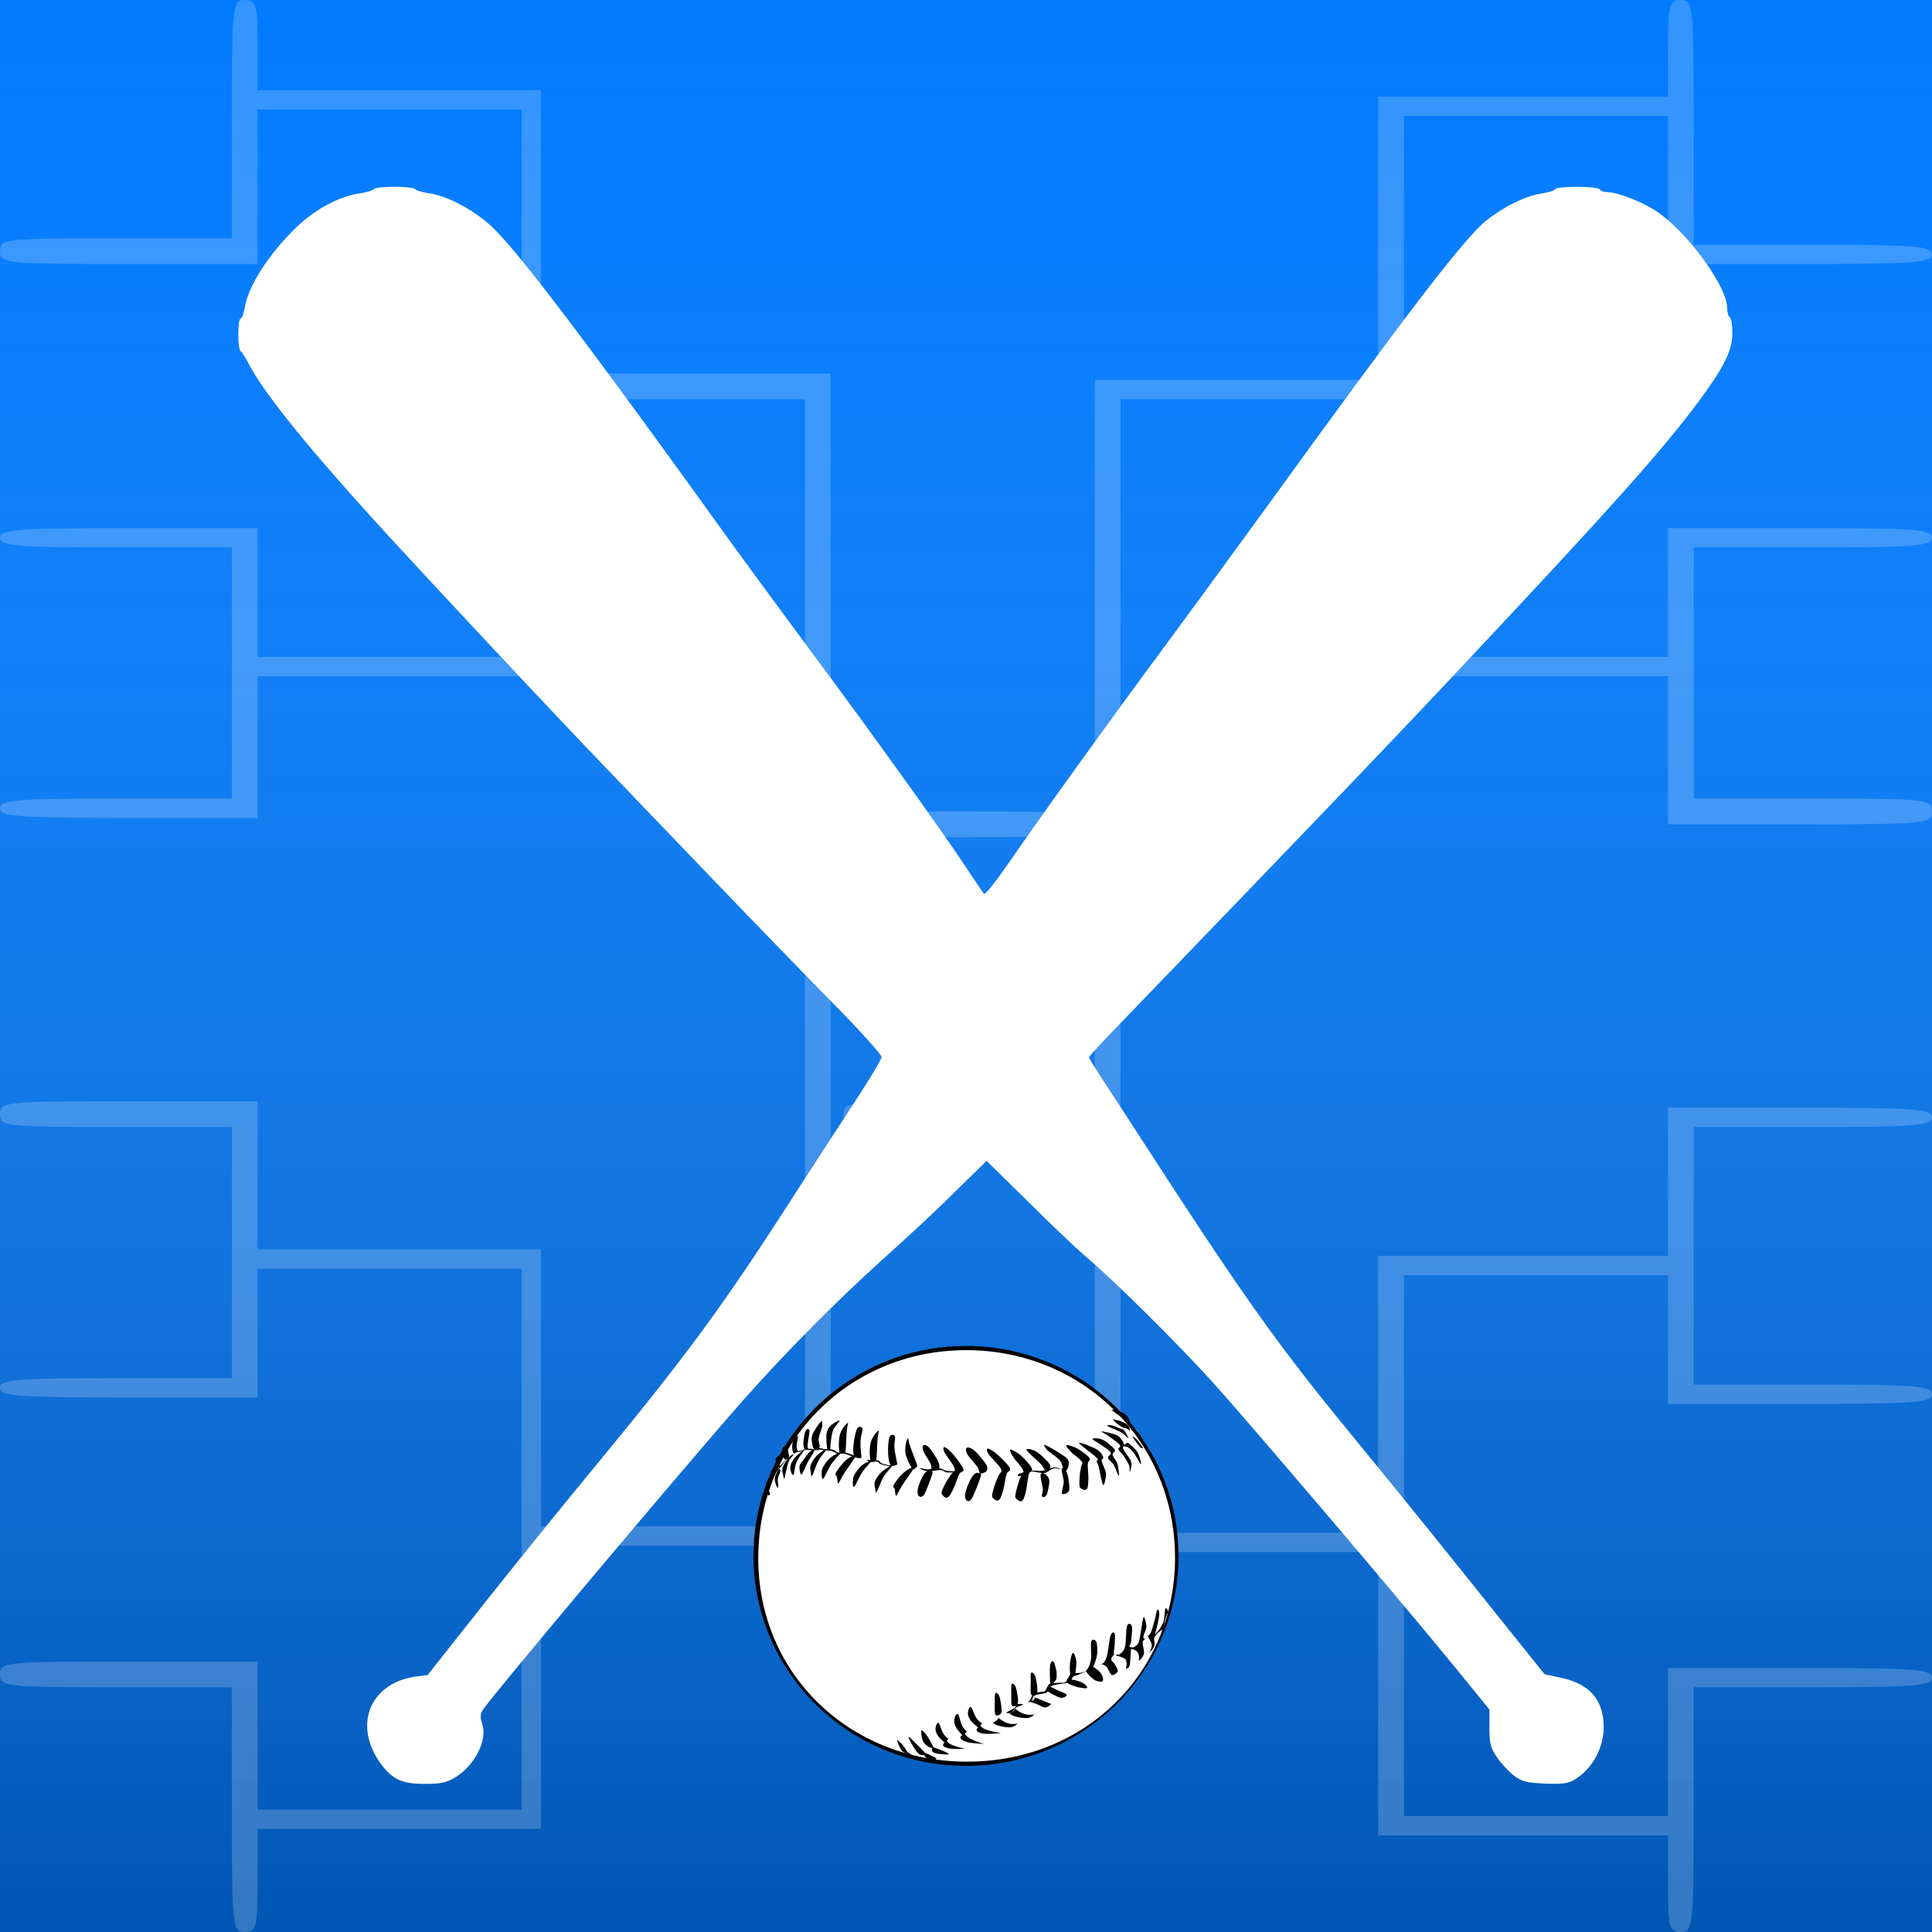 <?xml version="1.0" encoding="UTF-8"?>
<!DOCTYPE svg PUBLIC "-//W3C//DTD SVG 1.1//EN" "http://www.w3.org/Graphics/SVG/1.1/DTD/svg11.dtd">
<svg version="1.1" xmlns="http://www.w3.org/2000/svg" xmlns:xlink="http://www.w3.org/1999/xlink" width="300" height="300"  xml:space="preserve" id="baseballIcon">
    <!-- Generated by PaintCode - http://www.paintcodeapp.com -->
    <defs>
        <linearGradient id="baseballIcon-gradientOverlay-rectangle3" x1="150" y1="-0" x2="150" y2="300" gradientUnits="userSpaceOnUse" >
            <stop offset="0" stop-color="rgb(255, 255, 255)" stop-opacity="0" />
            <stop offset="1" stop-color="rgb(0, 0, 0)" stop-opacity="1" />
        </linearGradient>
        <filter id="baseballIcon-shadow-outer" filterUnits="userSpaceOnUse">
            <feGaussianBlur stdDeviation="2.5" />
            <feOffset dx="3" dy="3" result="blur" />
            <feFlood flood-color="rgb(255, 255, 255)" flood-opacity="1" />
            <feComposite in2="blur" operator="in" result="colorShadow" />
            <feComposite in="SourceGraphic" in2="colorShadow" operator="over" />
        </filter>
    </defs>
    <rect id="baseballIcon-rectangle2" stroke="none" fill="rgb(0, 122, 255)" x="0" y="0" width="300" height="300" />
    <rect id="baseballIcon-rectangle3" opacity="0.3" stroke="none" fill="url(#baseballIcon-gradientOverlay-rectangle3)" x="0" y="0" width="300" height="300" />
    <g id="baseballIcon-bracket" opacity="0.2">
        <path id="baseballIcon-bezier" stroke="none" fill="rgb(255, 255, 255)" d="M 36,18.5 L 36,37 18,37 C 0.7,37 0,37.1 0,39 0,40.9 0.7,41 20,41 L 40,41 40,29 40,17 60.5,17 81,17 81,59.5 81,102 60.5,102 40,102 40,92 40,82 20,82 C 2.9,82 0,82.2 0,83.5 0,84.8 2.7,85 18,85 L 36,85 36,104.5 36,124 18,124 C 2.7,124 0,124.2 0,125.5 0,126.8 2.9,127 20,127 L 40,127 40,116 40,105 62,105 84,105 84,83.5 84,62 104.5,62 125,62 125,149.5 125,237 104.5,237 84,237 84,215.5 84,194 62,194 40,194 40,182.5 40,171 20,171 C 0.7,171 0,171.1 0,173 0,174.9 0.7,175 18,175 L 36,175 36,194.5 36,214 18,214 C 2.7,214 0,214.2 0,215.5 0,216.8 2.9,217 20,217 L 40,217 40,207 40,197 60.5,197 81,197 81,239 81,281 60.5,281 40,281 40,269.5 40,258 20,258 C 0.7,258 0,258.1 0,260 0,261.9 0.7,262 18,262 L 36,262 36,281 C 36,299.3 36.1,300 38,300 39.8,300 40,299.3 40,292 L 40,284 62,284 84,284 84,262 84,240 106.5,240 129,240 129,185 129,130 148.5,130 C 167.3,130 168,129.9 168,128 168,126.1 167.3,126 148.5,126 L 129,126 129,92 129,58 106.5,58 84,58 84,36 84,14 62,14 40,14 40,7 C 40,0.7 39.8,-0 38,-0 36.1,-0 36,0.7 36,18.5 Z M 36,18.5" />
        <path id="baseballIcon-bezier2" stroke="none" fill="rgb(255, 255, 255)" d="M 259,7.5 L 259,15 236.5,15 214,15 214,37 214,59 192,59 170,59 170,115 170,171 150.5,171 C 131.7,171 131,171.1 131,173 131,174.9 131.7,175 150.5,175 L 170,175 170,208 170,241 192,241 214,241 214,263 214,285 236.5,285 259,285 259,292.5 C 259,299.3 259.2,300 261,300 262.9,300 263,299.3 263,281 L 263,262 281.5,262 C 297.3,262 300,261.8 300,260.5 300,259.2 297.1,259 279.5,259 L 259,259 259,270.5 259,282 238.5,282 218,282 218,240 218,198 238.5,198 259,198 259,208 259,218 279.5,218 C 297.1,218 300,217.8 300,216.5 300,215.2 297.3,215 281.5,215 L 263,215 263,195 263,175 281.5,175 C 297.3,175 300,174.8 300,173.5 300,172.2 297.1,172 279.5,172 L 259,172 259,183.5 259,195 236.5,195 214,195 214,216.5 214,238 194,238 174,238 174,150 174,62 194,62 214,62 214,83.5 214,105 236.5,105 259,105 259,116.5 259,128 279.5,128 C 299.3,128 300,127.9 300,126 300,124.1 299.3,124 281.5,124 L 263,124 263,104.5 263,85 281.5,85 C 297.3,85 300,84.8 300,83.5 300,82.2 297.1,82 279.5,82 L 259,82 259,92 259,102 238.5,102 218,102 218,60 218,18 238.5,18 259,18 259,29.5 259,41 279.5,41 C 297.1,41 300,40.8 300,39.5 300,38.2 297.3,38 281.5,38 L 263,38 263,19 C 263,0.7 262.9,-0 261,-0 259.2,-0 259,0.7 259,7.5 Z M 259,7.5" />
    </g>
    <path id="baseballIcon-bezier3" stroke="none" fill="rgb(255, 255, 255)" filter="url(#baseballIcon-shadow-outer)" d="M 55.04,26.37 C 54.92,26.57 53.94,26.86 52.88,27.02 49.62,27.51 46.03,29.44 43.09,32.22 38.77,36.39 35.59,41.31 35.02,44.7 34.86,45.68 34.57,46.46 34.37,46.46 33.88,46.46 33.88,51.25 34.37,51.54 34.57,51.66 35.14,52.56 35.63,53.5 37.79,57.72 44.23,65.78 54.35,76.95 60.91,84.23 84.27,109.2 91.29,116.44 93.98,119.27 101.24,126.8 107.39,133.22 113.55,139.65 122.03,148.4 126.23,152.66 130.47,156.96 133.89,160.76 133.89,161.13 133.89,161.5 131.65,165.22 128.88,169.4 126.15,173.57 121.78,180.28 119.22,184.29 108.98,200.17 103.23,207.95 89.25,224.89 85.05,229.97 77.51,239.26 72.49,245.6 L 63.4,257.1 61.52,257.34 C 54.31,258.37 51.74,265.08 56.26,271.05 58.02,273.35 59.48,274 62.91,274 65.4,274 66.25,273.84 67.64,273.02 70.7,271.18 72.73,267.25 71.88,264.67 71.51,263.61 71.55,263.16 72.04,262.42 73.71,259.92 103.93,223.99 112.73,214.05 119.26,206.72 126.84,199.07 134.1,192.52 137.44,189.53 141.68,185.6 143.48,183.84 145.27,182.08 147.51,179.87 148.49,178.93 L 150.2,177.26 156.44,183.39 C 159.83,186.79 163.9,190.64 165.45,191.99 170.18,196 179.68,205.45 185.23,211.55 191.06,218.02 213.81,244.74 222.58,255.46 L 228.28,262.46 228.28,265.28 C 228.28,267.7 228.45,268.39 229.39,269.78 230,270.73 231.18,271.99 232,272.65 233.34,273.67 233.95,273.8 236.89,273.96 239.74,274.04 240.52,273.96 241.62,273.26 244.27,271.63 246.02,268.39 246.02,265.2 246.02,260.9 243.78,258.37 239.13,257.47 L 236.85,256.98 230.81,249.45 C 223.15,239.83 213.77,228.21 206.67,219.57 195.26,205.66 189.96,198.21 173.69,173.04 171.65,169.93 169.16,166.04 168.06,164.41 167,162.77 166.11,161.34 166.11,161.17 166.11,161.05 167.98,158.96 170.31,156.59 202.92,122.74 212.51,112.76 224.45,100.03 247.08,75.93 254.95,67.13 260.66,59.48 264.74,53.99 266,51.45 266,48.71 266,47.53 265.84,46.38 265.59,46.26 265.39,46.13 265.18,45.44 265.18,44.74 265.18,41.67 259.64,33.86 254.91,30.3 252.67,28.58 248.3,26.82 246.43,26.82 245.98,26.82 245.53,26.61 245.41,26.41 245.08,25.88 238.8,25.88 238.48,26.37 238.36,26.61 237.38,26.9 236.32,27.06 233.95,27.39 230.53,29.07 227.8,31.24 224.45,33.9 215.81,45.15 193.83,75.52 188.37,83.05 181.03,93.07 177.52,97.82 169.65,108.42 158.52,123.89 153.71,130.89 151.71,133.79 149.96,136 149.8,135.8 149.63,135.64 148.37,133.71 146.94,131.58 143.23,125.98 132.35,110.79 123.29,98.64 119.01,92.87 113.63,85.5 111.31,82.35 88.11,50.06 77.51,36.11 73.39,32.22 70.57,29.6 66.54,27.43 63.64,27.02 62.58,26.86 61.6,26.57 61.48,26.37 61.36,26.16 59.93,26 58.26,26 56.59,26 55.16,26.16 55.04,26.37 Z M 55.04,26.37" />
    <g id="baseballIcon-baseballsvgGroup">
        <path id="baseballIcon-bezier4" stroke="none" fill="rgb(0, 0, 0)" d="M 117,241.6 C 117,259.62 131.78,274.2 150,274.2 168.22,274.2 183,259.59 183,241.6 183,223.61 168.22,209 150,209 131.78,209 117,223.61 117,241.6 L 117,241.6 Z M 117,241.6" />
        <path id="baseballIcon-bezier5" stroke="none" fill="rgb(255, 255, 255)" d="M 117.74,241.95 C 117.74,259.97 131.96,273.55 150.17,273.55 168.39,273.55 182.46,259.87 182.46,241.88 182.46,223.88 168.24,209.65 150.02,209.65 131.78,209.65 117.74,223.96 117.74,241.95 L 117.74,241.95 Z M 117.74,241.95" />
        <path id="baseballIcon-bezier6" stroke="none" fill="rgb(0, 0, 0)" d="M 133.86,226.29 C 133.76,226.24 133.41,226.21 133.12,226.16 132.8,226.06 132.45,225.91 132.1,225.81 131.76,225.69 131.44,225.56 131.11,225.51 130.77,225.46 130.42,225.59 130.13,225.54 129.8,225.46 129.61,225.14 129.26,225.09 128.89,224.99 128.4,225.06 128.07,225.04 127.73,224.96 127.43,224.86 127.18,224.86 126.94,224.84 126.84,225.04 126.54,225.04 126.24,225.04 125.73,224.91 125.4,224.96 125.08,224.99 124.93,225.09 124.64,225.19 124.32,225.29 123.75,225.34 123.65,225.44 123.55,225.49 123.87,225.49 124.12,225.46 124.34,225.44 124.69,225.16 124.98,225.16 125.26,225.11 125.45,225.16 125.85,225.19 126.17,225.19 126.81,225.19 127.06,225.19 127.28,225.14 127.13,225.06 127.28,225.09 127.43,225.09 127.6,225.11 127.93,225.19 128.22,225.21 128.69,225.19 129.06,225.29 129.41,225.39 129.8,225.66 130.15,225.76 130.47,225.81 130.67,225.66 131.02,225.71 131.34,225.74 131.73,225.96 132.05,226.06 132.35,226.11 132.6,226.19 132.84,226.24 133.07,226.29 133.29,226.42 133.49,226.44 133.69,226.44 133.88,226.29 133.86,226.29 L 133.86,226.29 Z M 133.86,226.29" />
        <path id="baseballIcon-bezier7" stroke="none" fill="rgb(0, 0, 0)" d="M 122.04,226.72 C 122.04,226.64 121.57,227.14 121.35,227.39 121.13,227.59 121,227.82 120.78,228.09 120.53,228.39 120.16,228.8 119.97,229.1 119.77,229.35 119.47,229.67 119.57,229.62 119.64,229.55 120.11,229.02 120.44,228.72 120.71,228.39 120.96,228.12 121.25,227.77 121.5,227.39 122.02,226.77 122.04,226.72 Z M 122.04,226.72" />
        <path id="baseballIcon-bezier8" stroke="none" fill="rgb(0, 0, 0)" d="M 132.75,226.34 C 132.45,226.84 131.36,228.29 130.94,229 130.55,229.67 130.3,230.27 130.18,230.35 130.03,230.37 130.03,229.65 129.98,229.37 129.9,229.07 129.58,229.1 129.8,228.7 130,228.24 130.72,227.34 131.19,226.89 131.66,226.42 132.28,226.09 132.55,225.99 132.82,225.89 133.02,225.84 132.75,226.34 Z M 132.75,226.34" />
        <path id="baseballIcon-bezier9" stroke="none" fill="rgb(0, 0, 0)" d="M 127.83,229.62 C 128.05,229.4 128.64,228.04 129.01,227.47 129.36,226.89 129.66,226.67 129.9,226.34 130.15,226.01 130.67,225.56 130.52,225.56 130.32,225.54 129.51,225.91 129.06,226.26 128.62,226.62 128.17,227.17 127.93,227.59 127.7,227.97 127.58,228.29 127.6,228.65 127.58,229.02 127.58,229.8 127.83,229.62 Z M 127.83,229.62" />
        <path id="baseballIcon-bezier10" stroke="none" fill="rgb(0, 0, 0)" d="M 126.12,229.12 C 126.34,228.8 126.67,227.52 127.09,226.84 127.43,226.16 128.15,225.39 128.3,225.14 128.42,224.84 128.1,225.06 127.83,225.26 127.53,225.46 126.86,225.91 126.57,226.34 126.22,226.74 125.97,227.22 125.85,227.62 125.73,227.99 125.85,228.29 125.9,228.54 125.9,228.77 125.92,229.4 126.12,229.12 Z M 126.12,229.12" />
        <path id="baseballIcon-bezier11" stroke="none" fill="rgb(0, 0, 0)" d="M 124.47,228.95 C 124.69,228.8 125.16,227.49 125.48,226.94 125.78,226.39 126.1,225.96 126.27,225.66 126.44,225.34 126.52,225.14 126.47,225.11 126.37,225.04 126.02,225.21 125.73,225.46 125.4,225.71 124.96,226.42 124.69,226.79 124.42,227.14 124.19,227.37 124.14,227.72 124.12,228.07 124.24,229.05 124.47,228.95 Z M 124.47,228.95" />
        <path id="baseballIcon-bezier12" stroke="none" fill="rgb(0, 0, 0)" d="M 123.23,229 C 123.33,228.82 123.38,228.04 123.5,227.62 123.6,227.17 123.77,226.84 124.02,226.42 124.27,225.96 124.91,225.16 124.98,225.04 125.01,224.89 124.49,225.36 124.22,225.61 123.9,225.84 123.58,226.14 123.3,226.49 123.03,226.84 122.83,227.24 122.76,227.62 122.69,227.94 122.69,228.22 122.81,228.49 122.86,228.7 123.08,229.12 123.23,229 Z M 123.23,229" />
        <path id="baseballIcon-bezier13" stroke="none" fill="rgb(0, 0, 0)" d="M 123.23,225.89 C 123.18,226.04 122.71,226.36 122.51,226.87 122.29,227.32 122.17,228.04 122.04,228.52 121.92,228.95 121.87,229.47 121.82,229.57 121.72,229.67 121.67,229.35 121.62,229.12 121.55,228.82 121.42,228.44 121.5,228.02 121.57,227.62 121.92,227.04 122.14,226.74 122.34,226.42 122.54,226.21 122.71,226.11 122.88,225.91 123.23,225.76 123.23,225.89 Z M 123.23,225.89" />
        <path id="baseballIcon-bezier14" stroke="none" fill="rgb(0, 0, 0)" d="M 120.66,230.95 C 120.58,230.72 120.24,230.02 120.31,229.57 120.36,229.07 120.73,228.37 120.91,228.19 121.03,228.02 121.2,228.19 121.18,228.47 121.15,228.72 120.81,229.27 120.78,229.7 120.73,230.07 120.86,230.57 120.86,230.8 120.81,230.98 120.71,231.13 120.66,230.95 L 120.66,230.95 Z M 120.66,230.95" />
        <path id="baseballIcon-bezier15" stroke="none" fill="rgb(0, 0, 0)" d="M 119.55,232.08 C 119.55,231.85 119.32,231.33 119.35,230.88 119.37,230.37 119.72,229.55 119.69,229.37 119.62,229.22 119.3,229.7 119.15,229.95 119,230.15 118.9,230.37 118.9,230.72 118.9,231.08 119,231.73 119.13,232 119.22,232.25 119.47,232.25 119.55,232.08 Z M 119.55,232.08" />
        <path id="baseballIcon-bezier16" stroke="none" fill="rgb(0, 0, 0)" d="M 126.47,225.01 C 126.27,224.91 126.17,224.69 126.15,224.31 126.07,223.88 125.92,223.43 126.15,222.81 126.37,222.16 127.21,220.98 127.48,220.73 127.73,220.5 127.7,221.03 127.68,221.48 127.6,221.9 127.21,222.78 127.13,223.33 127.04,223.88 127.38,224.44 127.26,224.74 127.13,225.01 126.64,225.06 126.47,225.01 Z M 126.47,225.01" />
        <path id="baseballIcon-bezier17" stroke="none" fill="rgb(0, 0, 0)" d="M 128.52,225.16 C 128.4,224.91 128.32,223.96 128.32,223.48 128.3,222.98 128.3,222.68 128.42,222.31 128.54,221.9 128.77,221.55 129.11,221.25 129.46,220.95 130.3,220.48 130.37,220.6 130.4,220.75 129.61,221.43 129.38,222.03 129.16,222.61 129.04,223.53 128.99,224.06 128.89,224.54 128.99,224.76 128.91,224.99 128.79,225.19 128.62,225.41 128.52,225.16 Z M 128.52,225.16" />
        <path id="baseballIcon-bezier18" stroke="none" fill="rgb(0, 0, 0)" d="M 130.37,225.54 C 130.25,225.16 130.22,224.08 130.3,223.48 130.35,222.88 130.5,222.43 130.74,222.03 130.94,221.58 131.53,220.93 131.66,220.95 131.76,220.98 131.53,221.43 131.49,222.16 131.41,222.86 131.39,224.56 131.31,225.16 131.24,225.74 131.16,225.51 131.04,225.59 130.84,225.64 130.5,225.86 130.37,225.54 Z M 130.37,225.54" />
        <path id="baseballIcon-bezier19" stroke="none" fill="rgb(0, 0, 0)" d="M 132.65,226.14 C 132.45,225.76 132.45,224.96 132.55,224.24 132.62,223.48 132.87,222.23 133.09,221.83 133.34,221.43 133.81,221.5 133.93,221.83 134.01,222.11 133.69,222.88 133.64,223.51 133.56,224.11 133.66,225.04 133.69,225.51 133.71,225.96 133.83,226.14 133.69,226.26 133.46,226.34 132.84,226.47 132.65,226.14 Z M 132.65,226.14" />
        <path id="baseballIcon-bezier20" stroke="none" fill="rgb(0, 0, 0)" d="M 125.45,225.04 C 125.5,224.94 125.38,224.84 125.4,224.36 125.45,223.83 125.7,222.56 125.7,222.16 125.63,221.78 125.33,221.83 125.16,222.08 124.98,222.31 124.84,223.13 124.79,223.61 124.71,224.06 124.74,224.64 124.86,224.89 124.98,225.09 125.36,225.14 125.45,225.04 Z M 125.45,225.04" />
        <path id="baseballIcon-bezier21" stroke="none" fill="rgb(0, 0, 0)" d="M 123.85,225.36 C 123.92,225.16 123.65,224.94 123.7,224.56 123.72,224.13 123.92,223.16 123.9,223.01 123.8,222.86 123.43,223.23 123.25,223.53 123.11,223.81 122.98,224.34 123.01,224.69 123.01,225.04 123.08,225.51 123.23,225.66 123.35,225.71 123.77,225.56 123.85,225.36 Z M 123.85,225.36" />
        <path id="baseballIcon-bezier22" stroke="none" fill="rgb(0, 0, 0)" d="M 122.51,226.16 C 122.56,225.91 122.36,225.51 122.36,225.21 122.34,224.89 122.49,224.39 122.41,224.29 122.29,224.18 121.8,224.56 121.65,224.66 121.5,224.76 121.5,224.74 121.5,224.94 121.45,225.16 121.47,225.64 121.55,225.96 121.62,226.24 121.77,226.62 121.94,226.67 122.12,226.69 122.44,226.39 122.51,226.16 Z M 122.51,226.16" />
        <path id="baseballIcon-bezier23" stroke="none" fill="rgb(0, 0, 0)" d="M 121.15,227.84 C 121.2,227.74 120.96,227.37 120.96,227.09 120.93,226.79 121.08,226.16 121.05,226.04 120.96,225.89 120.76,226.19 120.63,226.29 120.53,226.36 120.44,226.36 120.44,226.59 120.44,226.82 120.46,227.42 120.58,227.64 120.71,227.84 121.08,227.92 121.15,227.84 Z M 121.15,227.84" />
        <path id="baseballIcon-bezier24" stroke="none" fill="rgb(0, 0, 0)" d="M 120.39,228.97 C 120.41,228.82 120.21,228.7 120.19,228.54 120.14,228.39 120.21,227.99 120.16,228.02 120.07,227.99 119.79,228.32 119.72,228.49 119.62,228.65 119.64,228.75 119.67,228.95 119.69,229.1 119.72,229.52 119.84,229.52 119.92,229.55 120.34,229.15 120.39,228.97 Z M 120.39,228.97" />
        <path id="baseballIcon-bezier25" stroke="none" fill="rgb(0, 0, 0)" d="M 134.55,226.69 C 134.87,226.69 135.19,226.69 135.51,226.72 135.84,226.72 136.16,226.72 136.43,226.79 136.63,226.87 136.58,227.04 136.85,227.19 137.1,227.32 137.44,227.39 137.94,227.52 137.91,227.54 138.01,227.52 138.23,227.49 138.46,227.47 139.12,227.32 139.15,227.37 139.12,227.39 138.56,227.62 138.26,227.67 137.94,227.69 137.71,227.59 137.44,227.54 137.12,227.47 136.82,227.39 136.63,227.29 136.43,227.17 136.45,227.02 136.26,226.97 136.03,226.92 135.59,227.04 135.29,227.02 134.95,226.97 134.75,226.84 134.55,226.69 L 134.55,226.69 Z M 134.55,226.69" />
        <path id="baseballIcon-bezier26" stroke="none" fill="rgb(0, 0, 0)" d="M 142.83,227.97 C 142.91,227.92 143.65,228.14 143.97,228.17 144.27,228.17 144.39,228.14 144.73,228.09 145.03,228.04 145.55,227.97 145.92,227.99 146.27,228.02 146.37,228.24 146.84,228.34 147.28,228.44 148.52,228.49 148.59,228.54 148.59,228.6 147.5,228.67 147.06,228.65 146.61,228.57 146.49,228.29 146.07,228.27 145.65,228.24 145.03,228.42 144.61,228.44 144.19,228.44 143.87,228.42 143.57,228.37 143.28,228.27 142.76,228.02 142.83,227.97 Z M 142.83,227.97" />
        <path id="baseballIcon-bezier27" stroke="none" fill="rgb(0, 0, 0)" d="M 135.17,226.72 C 135.04,226.34 135.02,225.26 135.09,224.66 135.14,224.06 135.29,223.61 135.54,223.21 135.74,222.76 136.33,222.11 136.45,222.13 136.55,222.16 136.33,222.61 136.28,223.33 136.21,224.03 136.18,225.74 136.11,226.34 136.03,226.92 135.96,226.69 135.84,226.77 135.64,226.79 135.29,227.04 135.17,226.72 Z M 135.17,226.72" />
        <path id="baseballIcon-bezier28" stroke="none" fill="rgb(0, 0, 0)" d="M 138.28,227.47 C 138.04,227.14 137.91,226.31 137.91,225.59 137.86,224.81 137.94,223.58 138.13,223.13 138.31,222.71 138.8,222.71 138.95,223.01 139.07,223.28 138.83,224.08 138.88,224.71 138.9,225.36 139.12,226.19 139.2,226.67 139.25,227.12 139.44,227.27 139.3,227.42 139.12,227.54 138.53,227.74 138.28,227.47 Z M 138.28,227.47" />
        <path id="baseballIcon-bezier29" stroke="none" fill="rgb(0, 0, 0)" d="M 141.67,228.07 C 141.4,227.74 140.93,226.79 140.76,226.21 140.53,225.64 140.56,225.16 140.58,224.71 140.61,224.24 140.83,223.36 140.98,223.36 141.08,223.31 141.08,223.86 141.3,224.51 141.52,225.16 142.16,226.74 142.36,227.32 142.51,227.84 142.39,227.69 142.29,227.84 142.14,227.92 141.92,228.32 141.67,228.07 Z M 141.67,228.07" />
        <path id="baseballIcon-bezier30" stroke="none" fill="rgb(0, 0, 0)" d="M 144.73,228.27 C 144.51,228.12 144.73,227.82 144.51,227.32 144.29,226.79 143.55,225.81 143.38,225.31 143.2,224.79 143.23,224.49 143.4,224.41 143.55,224.31 143.92,224.41 144.29,224.79 144.61,225.14 145.2,226.06 145.48,226.54 145.72,226.99 145.82,227.29 145.87,227.57 145.9,227.82 145.82,228.02 145.65,228.14 145.45,228.22 144.93,228.37 144.73,228.27 Z M 144.73,228.27" />
        <path id="baseballIcon-bezier31" stroke="none" fill="rgb(0, 0, 0)" d="M 132.65,230.85 C 132.89,230.62 133.44,229.27 133.83,228.7 134.16,228.14 134.45,227.87 134.72,227.57 134.97,227.24 135.47,226.79 135.37,226.79 135.17,226.77 134.35,227.14 133.91,227.49 133.44,227.82 133.04,228.42 132.77,228.82 132.55,229.2 132.42,229.52 132.45,229.87 132.4,230.22 132.38,231.03 132.65,230.85 Z M 132.65,230.85" />
        <path id="baseballIcon-bezier32" stroke="none" fill="rgb(0, 0, 0)" d="M 136.13,231.65 C 136.36,231.33 136.78,230.05 137.17,229.37 137.57,228.7 138.33,227.92 138.51,227.67 138.63,227.37 138.28,227.59 137.99,227.79 137.64,227.99 136.95,228.44 136.6,228.87 136.23,229.27 135.93,229.77 135.84,230.15 135.71,230.5 135.84,230.8 135.89,231.08 135.93,231.3 135.91,231.93 136.13,231.65 L 136.13,231.65 Z M 136.13,231.65" />
        <path id="baseballIcon-bezier33" stroke="none" fill="rgb(0, 0, 0)" d="M 141.72,228.24 C 141.42,228.77 140.36,230.2 139.94,230.9 139.54,231.55 139.3,232.18 139.17,232.25 139,232.3 139,231.55 138.95,231.28 138.88,230.98 138.56,231 138.78,230.6 138.98,230.15 139.69,229.27 140.16,228.82 140.63,228.37 141.25,227.99 141.52,227.92 141.77,227.79 141.97,227.74 141.72,228.24 Z M 141.72,228.24" />
        <path id="baseballIcon-bezier34" stroke="none" fill="rgb(0, 0, 0)" d="M 142.73,232.35 C 142.53,232.23 142.41,231.78 142.49,231.35 142.56,230.88 142.83,230.1 143.08,229.65 143.3,229.15 143.57,228.72 143.84,228.52 144.07,228.29 144.34,228.34 144.51,228.42 144.66,228.47 144.88,228.34 144.76,228.95 144.56,229.52 143.87,231.43 143.55,232 143.2,232.55 142.91,232.45 142.73,232.35 L 142.73,232.35 Z M 142.73,232.35" />
        <path id="baseballIcon-bezier35" stroke="none" fill="rgb(0, 0, 0)" d="M 146.29,232.03 C 146.14,231.95 146.19,231.7 146.37,231.25 146.54,230.78 147.03,229.9 147.38,229.4 147.68,228.92 147.97,228.6 148.24,228.39 148.32,228.24 148.24,227.97 147.97,227.47 147.7,226.99 146.89,225.99 146.66,225.54 146.44,225.06 146.44,224.64 146.69,224.71 146.93,224.79 147.55,225.29 148.07,225.91 148.54,226.49 149.43,227.62 149.6,228.14 149.73,228.62 149.18,228.42 148.94,228.92 148.67,229.42 148.37,230.5 148.07,231.13 147.78,231.7 147.48,232.35 147.18,232.5 146.91,232.65 146.59,232.53 146.29,232.03 Z M 146.29,232.03" />
        <path id="baseballIcon-bezier36" stroke="none" fill="rgb(0, 0, 0)" d="M 154.18,232.58 C 154.03,232.5 154,232.28 154.13,231.78 154.25,231.25 154.55,230.25 154.82,229.67 155.04,229.12 155.27,228.75 155.51,228.49 155.56,228.32 155.44,228.04 155.09,227.59 154.72,227.12 153.81,226.26 153.51,225.81 153.19,225.36 153.16,224.91 153.41,224.94 153.66,224.96 154.38,225.39 154.97,225.94 155.54,226.47 156.58,227.44 156.82,227.99 157.02,228.47 156.48,228.34 156.3,228.9 156.11,229.45 155.98,230.62 155.81,231.3 155.59,231.95 155.44,232.65 155.14,232.88 154.89,233.13 154.57,233.03 154.18,232.58 L 154.18,232.58 Z M 154.18,232.58" />
        <path id="baseballIcon-bezier37" stroke="none" fill="rgb(0, 0, 0)" d="M 152.2,228.8 C 151.98,228.67 152.1,228.32 151.8,227.82 151.43,227.29 150.52,226.34 150.22,225.84 149.93,225.31 149.93,224.96 150.1,224.84 150.25,224.69 150.67,224.76 151.11,225.09 151.56,225.39 152.32,226.31 152.69,226.79 153.02,227.22 153.24,227.52 153.29,227.82 153.36,228.09 153.31,228.32 153.14,228.49 152.97,228.65 152.4,228.87 152.2,228.8 Z M 152.2,228.8" />
        <path id="baseballIcon-bezier38" stroke="none" fill="rgb(0, 0, 0)" d="M 150.12,233.01 C 149.93,232.85 149.78,232.4 149.88,231.93 149.95,231.45 150.27,230.6 150.52,230.1 150.77,229.55 151.06,229.1 151.33,228.87 151.58,228.65 151.85,228.65 152.03,228.77 152.15,228.82 152.47,228.7 152.27,229.32 152.08,230 151.31,231.93 150.96,232.6 150.62,233.23 150.3,233.13 150.12,233.01 L 150.12,233.01 Z M 150.12,233.01" />
        <path id="baseballIcon-bezier39" stroke="none" fill="rgb(0, 0, 0)" d="M 158.06,228.97 C 158.11,228.87 158.48,228.77 158.73,228.7 158.95,228.57 159.2,228.47 159.54,228.42 159.86,228.34 160.23,228.37 160.65,228.37 161,228.34 161.32,228.47 161.84,228.39 162.36,228.29 163.13,227.89 163.64,227.87 164.14,227.82 164.76,228.09 164.78,228.14 164.73,228.14 164.04,227.92 163.6,228.02 163.15,228.12 162.73,228.6 162.26,228.72 161.79,228.77 161.17,228.62 160.83,228.57 160.43,228.52 160.33,228.44 159.94,228.54 159.49,228.65 158.7,229.1 158.38,229.2 158.08,229.3 157.96,229.05 158.06,228.97 L 158.06,228.97 Z M 158.06,228.97" />
        <path id="baseballIcon-bezier40" stroke="none" fill="rgb(0, 0, 0)" d="M 157.79,232.7 C 157.64,232.65 157.61,232.38 157.71,231.9 157.79,231.4 158.11,230.32 158.31,229.77 158.5,229.2 158.73,228.85 158.95,228.57 158.87,228.34 158.78,228.04 158.5,227.69 158.23,227.27 157.69,226.82 157.42,226.36 157.12,225.91 156.7,225.14 156.87,225.09 157.04,225.04 158.01,225.54 158.58,226.06 159.12,226.54 160.04,227.52 160.23,228.02 160.41,228.49 159.89,228.37 159.74,228.95 159.59,229.5 159.49,230.7 159.34,231.4 159.2,232.08 159,232.75 158.78,233.01 158.53,233.21 158.18,233.11 157.79,232.7 L 157.79,232.7 Z M 157.79,232.7" />
        <path id="baseballIcon-bezier41" stroke="none" fill="rgb(0, 0, 0)" d="M 162.31,228.27 C 162.09,228.17 162.06,227.84 161.67,227.39 161.22,226.92 160.09,225.96 159.74,225.56 159.37,225.16 159.29,224.99 159.52,224.99 159.74,224.96 160.43,225.09 161,225.46 161.57,225.81 162.46,226.72 162.83,227.14 163.15,227.54 163.13,227.79 163.03,227.97 162.95,228.19 162.53,228.37 162.31,228.27 L 162.31,228.27 Z M 162.31,228.27" />
        <path id="baseballIcon-bezier42" stroke="none" fill="rgb(0, 0, 0)" d="M 161.82,232.38 C 161.69,232.18 161.96,231.73 161.94,231.18 161.84,230.6 161.57,229.5 161.57,229.1 161.59,228.67 161.91,228.67 162.16,228.8 162.36,228.92 162.85,229.3 162.93,229.85 162.98,230.42 162.71,231.65 162.53,232.1 162.31,232.5 161.89,232.55 161.82,232.38 Z M 161.82,232.38" />
        <path id="baseballIcon-bezier43" stroke="none" fill="rgb(0, 0, 0)" d="M 164.91,231.93 C 164.78,231.68 165.15,230.72 165.18,230.1 165.15,229.47 164.83,228.52 164.86,228.22 164.88,227.87 165.18,227.92 165.38,228.14 165.55,228.34 165.8,228.95 165.89,229.52 165.99,230.1 166.12,231.08 165.99,231.5 165.8,231.9 165.05,232.15 164.91,231.93 Z M 164.91,231.93" />
        <path id="baseballIcon-bezier44" stroke="none" fill="rgb(0, 0, 0)" d="M 165.57,228.37 C 165.67,228.24 165.92,227.89 165.92,227.57 165.92,227.22 166.14,226.89 165.57,226.36 164.96,225.81 162.83,224.61 162.36,224.41 161.89,224.18 162.26,224.81 162.66,225.21 163.03,225.56 164.09,226.24 164.53,226.72 164.93,227.17 164.93,227.79 165.13,228.07 165.28,228.34 165.42,228.44 165.57,228.37 L 165.57,228.37 Z M 165.57,228.37" />
        <path id="baseballIcon-bezier45" stroke="none" fill="rgb(0, 0, 0)" d="M 167.82,231.1 C 167.67,231.08 167.62,230.85 167.6,230.4 167.6,229.92 167.65,228.9 167.75,228.37 167.85,227.82 167.95,227.44 168.09,227.17 168.02,226.97 167.8,226.74 167.53,226.47 167.2,226.16 166.61,225.81 166.31,225.46 165.97,225.11 165.42,224.49 165.6,224.41 165.75,224.31 166.73,224.61 167.33,224.96 167.92,225.29 168.89,225.99 169.18,226.42 169.43,226.82 168.93,226.79 168.91,227.34 168.89,227.89 169.01,228.95 169.01,229.62 168.96,230.25 168.98,230.93 168.79,231.2 168.56,231.43 168.24,231.4 167.82,231.1 Z M 167.82,231.1" />
        <path id="baseballIcon-bezier46" stroke="none" fill="rgb(0, 0, 0)" d="M 172.54,218.9 C 172.89,218.87 173.24,218.97 173.66,219.1 174.03,219.2 174.52,219.4 174.84,219.7 175.14,220 175.36,220.4 175.51,220.9 174.94,220.58 174.42,220.28 173.93,219.93 173.43,219.57 172.99,219.25 172.54,218.9 Z M 172.54,218.9" />
        <path id="baseballIcon-bezier47" stroke="none" fill="rgb(0, 0, 0)" d="M 175.78,221.88 C 175.93,222.11 176.15,222.36 176.38,222.68 176.6,223.01 176.84,223.28 177.17,223.66 177.29,223.36 177.22,223.06 176.99,222.76 176.75,222.46 176.38,222.16 175.78,221.88 Z M 175.78,221.88" />
        <path id="baseballIcon-bezier48" stroke="none" fill="rgb(0, 0, 0)" d="M 175.46,222.16 C 175.46,221.68 175.26,221.35 174.79,221.05 174.35,220.75 173.68,220.53 172.79,220.38 172.96,220.63 173.21,220.85 173.46,221.08 173.73,221.3 174.05,221.5 174.32,221.65 174.55,221.78 174.64,221.68 174.87,221.8 175.04,221.85 175.24,222 175.46,222.16 Z M 175.46,222.16" />
        <path id="baseballIcon-bezier49" stroke="none" fill="rgb(0, 0, 0)" d="M 177.44,224.76 C 177.34,224.54 176.8,223.86 176.55,223.56 176.28,223.26 175.78,222.93 175.86,223.11 175.96,223.31 176.75,224.41 177.04,224.69 177.29,224.96 177.51,224.94 177.44,224.76 L 177.44,224.76 Z M 177.44,224.76" />
        <path id="baseballIcon-bezier50" stroke="none" fill="rgb(0, 0, 0)" d="M 175.19,223.31 C 175.11,223.33 174.69,222.78 174.18,222.46 173.63,222.13 172.25,221.65 172,221.45 171.75,221.28 172.27,221.25 172.62,221.33 172.94,221.38 173.53,221.65 173.88,221.8 174.18,221.9 174.27,221.8 174.52,222.06 174.72,222.28 175.24,223.23 175.19,223.31 Z M 175.19,223.31" />
        <path id="baseballIcon-bezier51" stroke="none" fill="rgb(0, 0, 0)" d="M 177.17,227.37 C 177.29,227.37 176.92,226.04 176.67,225.56 176.38,225.06 175.93,224.69 175.66,224.46 175.36,224.18 175.21,224.03 175.04,224.03 174.87,224.01 174.74,224.39 174.62,224.36 174.52,224.29 174.5,224.03 174.32,223.78 174.13,223.53 173.95,223.11 173.41,222.86 172.82,222.58 171.28,222.26 171.04,222.26 170.81,222.26 171.51,222.53 172.02,222.91 172.52,223.26 173.56,223.98 173.88,224.36 174.13,224.71 173.58,224.79 173.66,225.06 173.73,225.29 174,225.44 174.32,225.84 174.62,226.24 175.09,227.02 175.31,227.49 175.46,227.94 175.39,228.62 175.44,228.57 175.49,228.47 175.81,227.62 175.66,227.02 175.46,226.36 174.52,225.36 174.4,224.96 174.25,224.54 174.6,224.56 174.84,224.64 175.09,224.69 175.46,224.86 175.86,225.34 176.25,225.74 177.02,227.32 177.17,227.37 Z M 177.17,227.37" />
        <path id="baseballIcon-bezier52" stroke="none" fill="rgb(0, 0, 0)" d="M 169.63,223.43 C 169.68,223.31 170.62,223.28 171.21,223.56 171.78,223.81 172.82,224.69 173.09,225.09 173.33,225.46 172.67,225.54 172.77,225.91 172.84,226.26 173.33,226.77 173.53,227.34 173.68,227.89 173.83,229.12 173.73,229.17 173.61,229.17 173.21,227.92 172.94,227.47 172.64,226.99 172.12,226.69 172.05,226.42 171.98,226.06 172.64,225.89 172.47,225.54 172.25,225.16 171.36,224.64 170.86,224.29 170.32,223.91 169.6,223.56 169.63,223.43 Z M 169.63,223.43" />
        <path id="baseballIcon-bezier53" stroke="none" fill="rgb(0, 0, 0)" d="M 167.55,224.06 C 167.55,224.26 169.8,225.86 170.29,226.36 170.74,226.82 170.22,226.72 170.29,226.97 170.34,227.17 170.44,227.17 170.62,227.77 170.76,228.34 171.09,230.37 171.28,230.57 171.48,230.75 171.75,229.45 171.75,228.85 171.68,228.19 171.13,227.27 171.06,226.84 170.99,226.42 171.41,226.59 171.33,226.31 171.21,226.01 170.99,225.49 170.37,225.11 169.7,224.69 167.58,223.86 167.55,224.06 L 167.55,224.06 Z M 167.55,224.06" />
        <path id="baseballIcon-bezier54" stroke="none" fill="rgb(0, 0, 0)" d="M 140.76,272.25 C 140.46,272.22 140.19,272.07 139.96,271.72 139.69,271.37 139.27,270.32 139.3,270.22 139.35,270.12 139.87,270.64 140.19,270.99 140.43,271.29 140.8,271.89 140.95,272.1 141.08,272.27 141.08,272.27 140.95,272.1 141.2,272.22 141.42,272.4 141.62,272.55 141.82,272.67 142.14,272.87 142.11,272.97 142.04,273.05 141.6,273.2 141.37,273.1 141.15,272.95 140.93,272.67 140.76,272.25 L 140.76,272.25 Z M 140.76,272.25" />
        <path id="baseballIcon-bezier55" stroke="none" fill="rgb(0, 0, 0)" d="M 143.47,272.5 C 143.08,272.65 142.73,272.45 142.34,271.99 141.92,271.49 141.03,269.89 141.08,269.71 141.13,269.54 141.99,270.57 142.49,270.99 142.93,271.42 143.47,271.99 143.7,272.22 143.89,272.42 143.89,272.42 143.7,272.22 144.04,272.35 144.36,272.47 144.66,272.65 144.93,272.77 145.4,272.95 145.4,273.1 145.33,273.2 144.78,273.52 144.46,273.42 144.12,273.3 143.8,273 143.47,272.5 L 143.47,272.5 Z M 143.47,272.5" />
        <path id="baseballIcon-bezier56" stroke="none" fill="rgb(0, 0, 0)" d="M 144.73,271.47 C 144.12,271.27 143.67,270.94 143.4,270.49 143.08,269.99 142.98,268.89 143.08,268.71 143.18,268.56 143.67,269.14 143.99,269.59 144.31,270.04 144.59,270.59 144.96,271.32 146.39,271.84 147.18,272.17 147.33,272.35 147.45,272.5 146.32,272.42 145.9,272.35 145.45,272.3 145.03,272.2 144.86,272.05 144.66,271.92 144.64,271.72 144.73,271.47 L 144.73,271.47 Z M 144.73,271.47" />
        <path id="baseballIcon-bezier57" stroke="none" fill="rgb(0, 0, 0)" d="M 147.01,270.32 L 147.26,269.97 C 146.96,269.81 146.69,269.51 146.44,269.11 146.17,268.69 145.92,267.69 145.75,267.53 145.53,267.41 145.3,267.94 145.28,268.29 145.23,268.61 145.3,268.96 145.55,269.39 145.77,269.76 146.14,270.14 146.66,270.57 146.42,270.79 146.37,270.99 146.51,271.14 146.66,271.29 146.96,271.44 147.55,271.52 148.12,271.59 148.89,271.59 149.9,271.54 149.06,271.39 148.42,271.19 147.92,270.99 147.45,270.79 147.13,270.57 147.01,270.32 L 147.01,270.32 Z M 147.01,270.32" />
        <path id="baseballIcon-bezier58" stroke="none" fill="rgb(0, 0, 0)" d="M 149.83,269.21 L 150.15,268.86 C 149.85,268.66 149.6,268.34 149.36,267.89 149.11,267.38 148.96,266.36 148.76,266.16 148.54,266.01 148.27,266.53 148.2,266.88 148.12,267.21 148.17,267.61 148.37,268.06 148.59,268.49 148.91,268.94 149.43,269.41 149.13,269.61 149.06,269.84 149.21,270.02 149.33,270.17 149.65,270.39 150.27,270.54 150.87,270.67 151.68,270.74 152.77,270.79 151.9,270.52 151.21,270.27 150.74,270.02 150.25,269.76 149.93,269.49 149.83,269.21 L 149.83,269.21 Z M 149.83,269.21" />
        <path id="baseballIcon-bezier59" stroke="none" fill="rgb(0, 0, 0)" d="M 152.22,267.96 L 152.5,267.58 C 152.15,267.41 151.85,267.13 151.58,266.71 151.26,266.26 150.99,265.23 150.77,265.08 150.54,264.93 150.32,265.56 150.3,265.88 150.27,266.21 150.37,266.61 150.64,267.03 150.89,267.43 151.31,267.79 151.88,268.24 151.63,268.49 151.58,268.69 151.76,268.86 151.93,269.01 152.25,269.14 152.89,269.21 153.49,269.26 154.33,269.21 155.41,269.11 154.5,268.96 153.83,268.81 153.29,268.64 152.72,268.44 152.37,268.19 152.22,267.96 L 152.22,267.96 Z M 152.22,267.96" />
        <path id="baseballIcon-bezier60" stroke="none" fill="rgb(0, 0, 0)" d="M 154.57,266.26 C 154.75,266.53 155.36,266.33 155.51,265.88 155.61,265.4 155.36,264 155.22,263.5 155.04,262.97 154.67,262.75 154.57,262.9 154.45,263.02 154.47,263.63 154.47,264.23 154.47,264.75 154.38,265.93 154.57,266.26 L 154.57,266.26 Z M 154.57,266.26" />
        <path id="baseballIcon-bezier61" stroke="none" fill="rgb(0, 0, 0)" d="M 154.99,266.71 C 155.07,266.78 154.99,266.83 154.87,267.01 154.75,267.16 154.52,267.31 154.2,267.53 154.42,267.74 154.77,267.89 155.24,268.01 155.69,268.14 156.45,268.26 156.92,268.21 157.39,268.14 157.74,267.94 158.03,267.63 157.47,267.74 156.92,267.74 156.43,267.56 155.93,267.38 155.46,267.11 154.99,266.71 Z M 154.99,266.71" />
        <path id="baseballIcon-bezier62" stroke="none" fill="rgb(0, 0, 0)" d="M 159.54,264.35 C 159.57,264.43 159.67,264.38 159.79,264.18 159.91,263.95 160.09,263.7 160.31,263.22 160.43,263.07 160.56,262.95 160.8,262.87 161.02,262.8 161.35,262.75 161.62,262.72 161.87,262.67 162.04,262.77 162.29,262.57 162.48,262.35 162.66,261.67 162.98,261.47 163.3,261.25 163.79,261.37 164.21,261.32 164.63,261.25 165.1,261.37 165.4,261.22 165.67,261.09 165.7,260.74 165.87,260.52 166.02,260.29 166.14,259.94 166.44,259.84 166.73,259.72 167.28,259.84 167.72,259.77 168.14,259.69 168.51,259.54 168.91,259.39 168.24,259.72 167.7,259.94 167.33,260.09 166.96,260.24 166.78,260.19 166.61,260.39 166.39,260.59 166.51,260.97 166.02,261.22 165.45,261.45 163.99,261.47 163.4,261.75 162.78,262 162.93,262.57 162.46,262.85 161.99,263.07 161,263.05 160.63,263.3 160.23,263.5 160.38,264 160.21,264.18 160.01,264.3 159.74,264.35 159.62,264.35 159.57,264.4 159.52,264.4 159.54,264.35 L 159.54,264.35 Z M 159.54,264.35" />
        <path id="baseballIcon-bezier63" stroke="none" fill="rgb(0, 0, 0)" d="M 160.13,263.12 C 160.28,263.4 160.95,263.2 161.07,262.75 161.17,262.27 160.93,260.87 160.78,260.37 160.6,259.84 160.23,259.62 160.13,259.74 159.99,259.87 160.04,260.47 160.06,261.07 160.04,261.62 159.96,262.82 160.13,263.12 L 160.13,263.12 Z M 160.13,263.12" />
        <path id="baseballIcon-bezier64" stroke="none" fill="rgb(0, 0, 0)" d="M 160.63,263.55 C 160.68,263.65 160.65,263.78 160.58,263.9 160.46,264.03 160.28,264.15 160.01,264.28 160.36,264.38 160.68,264.5 161.07,264.65 161.44,264.78 161.91,265.13 162.29,265.13 162.66,265.1 162.93,264.9 163.22,264.58 163.13,264.55 162.88,264.45 162.43,264.28 162.01,264.1 161.42,263.85 160.63,263.55 Z M 160.63,263.55" />
        <path id="baseballIcon-bezier65" stroke="none" fill="rgb(0, 0, 0)" d="M 158.87,264.68 C 158.87,264.58 158.16,264.53 157.93,264.65 157.69,264.75 157.81,265 157.51,265.23 157.24,265.45 156.33,265.81 156.28,265.93 156.18,266.03 156.75,266.08 157,265.98 157.22,265.86 157.42,265.4 157.74,265.18 158.06,264.95 158.8,264.78 158.87,264.68 L 158.87,264.68 Z M 158.87,264.68" />
        <path id="baseballIcon-bezier66" stroke="none" fill="rgb(0, 0, 0)" d="M 157.14,264.83 C 157.29,265.08 157.93,264.93 158.06,264.45 158.16,263.98 157.91,262.57 157.76,262.07 157.59,261.55 157.22,261.32 157.12,261.47 157,261.6 157.02,262.2 157.02,262.8 157.07,263.32 156.95,264.55 157.14,264.83 L 157.14,264.83 Z M 157.14,264.83" />
        <path id="baseballIcon-bezier67" stroke="none" fill="rgb(0, 0, 0)" d="M 157.59,265.28 C 157.66,265.35 157.59,265.4 157.47,265.58 157.34,265.73 157.12,265.88 156.8,266.11 157.02,266.31 157.37,266.48 157.84,266.58 158.28,266.71 159.05,266.81 159.52,266.78 159.99,266.71 160.33,266.51 160.63,266.21 160.06,266.31 159.52,266.31 159.02,266.13 158.53,265.96 158.06,265.71 157.59,265.28 L 157.59,265.28 Z M 157.59,265.28" />
        <path id="baseballIcon-bezier68" stroke="none" fill="rgb(0, 0, 0)" d="M 163.2,261.47 C 163.03,261.35 163.05,260.84 163.03,260.32 163,259.79 163,258.79 163.1,258.41 163.2,258.04 163.45,257.84 163.62,258.06 163.77,258.26 163.99,259.17 164.07,259.62 164.09,260.09 164.11,260.49 163.99,260.82 163.79,261.17 163.35,261.52 163.2,261.47 Z M 163.2,261.47" />
        <path id="baseballIcon-bezier69" stroke="none" fill="rgb(0, 0, 0)" d="M 163.08,261.95 C 163.3,261.95 163.64,262.15 164.07,262.4 164.49,262.6 165.5,262.92 165.62,263.15 165.72,263.38 165.15,263.68 164.66,263.63 164.14,263.5 162.9,262.82 162.66,262.57 162.38,262.25 162.83,261.97 163.08,261.95 L 163.08,261.95 Z M 163.08,261.95" />
        <path id="baseballIcon-bezier70" stroke="none" fill="rgb(0, 0, 0)" d="M 166.27,260.32 C 166.12,260.02 166.09,258.96 166.14,258.34 166.19,257.69 166.41,256.73 166.61,256.66 166.78,256.61 167.06,257.36 167.13,257.94 167.16,258.49 167.06,259.54 166.93,259.97 166.76,260.34 166.39,260.57 166.27,260.32 L 166.27,260.32 Z M 166.27,260.32" />
        <path id="baseballIcon-bezier71" stroke="none" fill="rgb(0, 0, 0)" d="M 165.65,261.3 C 166.22,261.62 166.76,261.82 167.3,261.97 167.85,262.1 168.64,262.22 168.81,262.12 168.91,261.97 168.56,261.57 168.14,261.32 167.7,261.09 167.11,260.89 166.29,260.79 166.17,260.97 166.04,261.14 165.94,261.22 165.82,261.3 165.72,261.32 165.65,261.3 L 165.65,261.3 Z M 165.65,261.3" />
        <path id="baseballIcon-bezier72" stroke="none" fill="rgb(0, 0, 0)" d="M 168.59,259.47 C 169.01,259.07 169.26,258.49 169.4,257.74 169.53,256.96 169.31,255.41 169.43,254.93 169.55,254.45 170.05,254.58 170.22,254.91 170.37,255.23 170.44,256.11 170.37,256.78 170.29,257.44 170.07,258.11 169.75,258.81 170.34,259.19 170.79,259.57 171.04,259.97 171.28,260.34 171.36,260.89 171.21,261.07 171.01,261.2 170.39,261.12 169.97,260.87 169.5,260.57 169.06,260.14 168.59,259.47 L 168.59,259.47 Z M 168.59,259.47" />
        <path id="baseballIcon-bezier73" stroke="none" fill="rgb(0, 0, 0)" d="M 170.59,258.39 C 170.91,258.46 171.16,258.41 171.41,258.16 171.6,257.91 171.8,257.51 171.95,256.86 172.1,256.16 172.25,254.53 172.44,254 172.62,253.45 172.96,253.35 173.09,253.63 173.16,253.88 173.11,254.96 173.09,255.48 173.04,255.98 172.94,256.46 172.94,256.68 172.94,256.91 173.04,256.94 173.19,256.81 173.01,256.89 172.89,257.01 172.77,257.16 172.64,257.31 172.52,257.51 172.57,257.76 172.59,257.96 172.87,258.04 173.04,258.34 173.21,258.61 173.61,259.19 173.56,259.49 173.46,259.79 172.94,260.19 172.64,260.09 172.32,259.94 172.1,259.04 171.75,258.74 171.38,258.46 171.01,258.34 170.59,258.39 Z M 170.59,258.39" />
        <path id="baseballIcon-bezier74" stroke="none" fill="rgb(0, 0, 0)" d="M 173.48,256.91 C 173.68,257.01 173.83,256.96 174.05,256.73 174.27,256.51 174.52,256.36 174.72,255.63 174.87,254.88 174.82,252.95 175.02,252.45 175.19,251.95 175.66,252.1 175.78,252.58 175.88,253.03 175.66,254.48 175.61,255.03 175.51,255.56 175.31,255.51 175.39,255.66 175.46,255.78 175.81,255.86 176.05,255.78 176.28,255.68 176.6,255.46 176.8,255.08 176.94,254.66 177.02,254.1 177.14,253.43 177.27,252.75 177.44,251.25 177.59,251.1 177.71,250.97 178.01,252.05 178.01,252.6 178.01,253.13 177.49,253.9 177.54,254.23 177.56,254.5 177.81,254.53 178.25,254.3 177.91,254.4 177.66,254.55 177.54,254.76 177.41,254.93 177.44,255.11 177.46,255.43 177.51,255.76 177.69,256.33 177.64,256.76 177.54,257.19 177.27,257.54 176.84,257.91 176.92,257.34 176.84,256.89 176.67,256.58 176.45,256.26 175.88,256.03 175.71,256.08 175.51,256.13 175.63,256.38 175.58,256.84 175.51,257.24 175.53,258.21 175.41,258.61 175.26,258.99 175.09,259.12 174.84,259.07 174.97,258.51 174.97,258.14 174.87,257.84 174.74,257.54 174.45,257.44 174.2,257.34 173.93,257.19 173.46,257.14 173.36,257.09 173.21,256.96 173.29,256.91 173.48,256.91 L 173.48,256.91 Z M 173.48,256.91" />
        <path id="baseballIcon-bezier75" stroke="none" fill="rgb(0, 0, 0)" d="M 178.33,253.98 C 178.48,253.9 178.65,253.65 178.82,253.2 179,252.75 179.19,251.85 179.37,251.32 179.51,250.75 179.59,250.04 179.71,249.94 179.81,249.84 180.06,250.12 180.01,250.8 179.93,251.45 179.71,252.42 179.34,253.78 179.91,253.23 180.36,252.6 180.63,251.95 180.87,251.27 180.82,250.09 180.95,249.82 181.1,249.54 181.34,249.97 181.39,250.22 181.39,250.42 181.12,250.75 181.02,251.2 180.87,251.65 180.78,252.22 180.63,252.98 179.96,253.33 179.54,253.73 179.29,254.15 179.07,254.58 179.39,255.11 179.27,255.53 179.12,255.93 178.82,256.33 178.4,256.68 178.72,256.23 178.85,255.86 178.85,255.43 178.82,254.98 178.35,254.4 178.3,254.15 178.18,253.9 178.2,253.83 178.33,253.98 L 178.33,253.98 Z M 178.33,253.98" />
    </g>
</svg>

